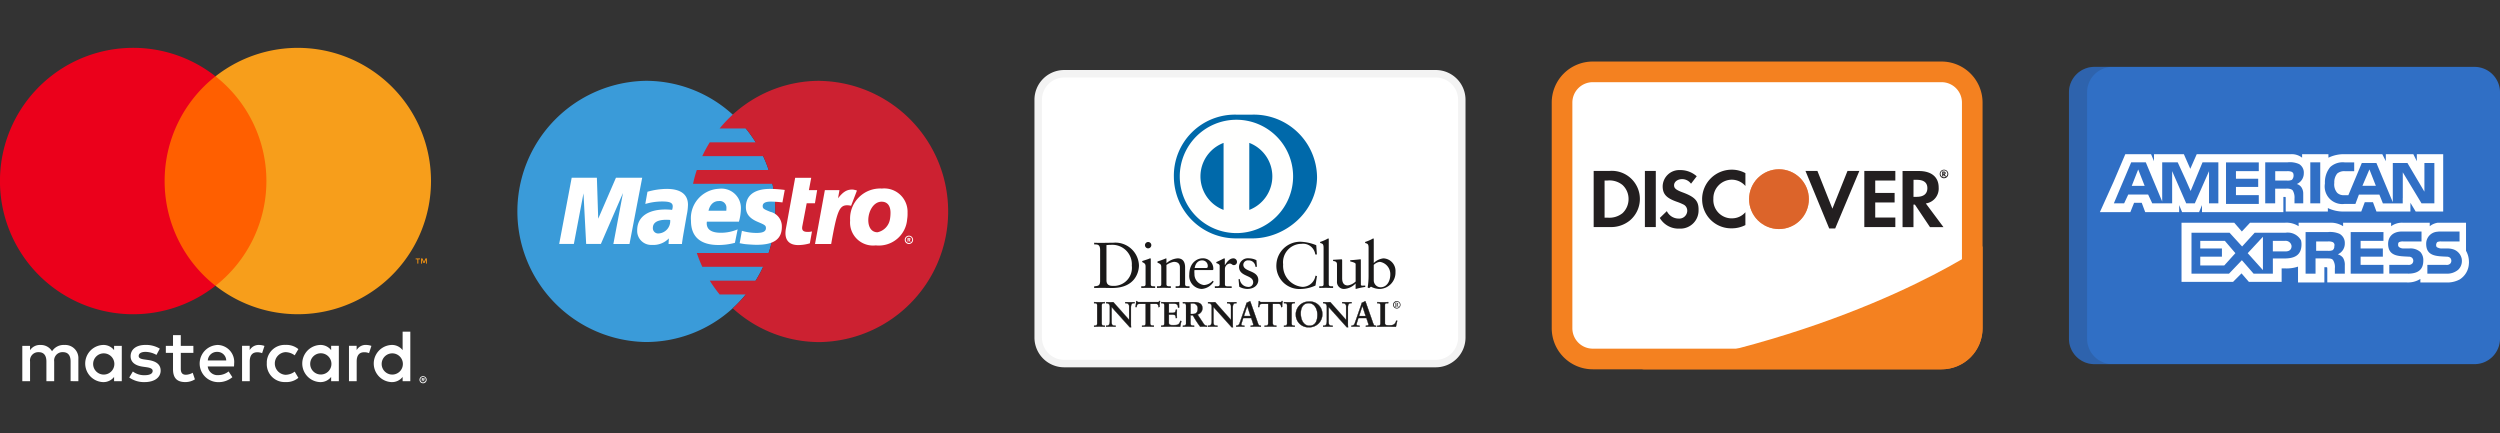 <svg xmlns="http://www.w3.org/2000/svg" xmlns:xlink="http://www.w3.org/1999/xlink" width="300" height="52" viewBox="0 0 300 52">
  <rect x="0" y="0" width="300" height="52" fill="#333333" stroke="none"/>
  <defs>
    <clipPath id="clip-path">
      <rect id="Rectangle_5307" data-name="Rectangle 5307" width="52" height="52" fill="#fff" stroke="#707070" stroke-width="1"/>
    </clipPath>
    <clipPath id="clip-path-2">
      <rect id="Rectangle_5309" data-name="Rectangle 5309" width="51.724" height="40.244" fill="none"/>
    </clipPath>
    <clipPath id="clip-path-3">
      <rect id="Rectangle_5310" data-name="Rectangle 5310" width="52" height="52" transform="translate(-0.069)" fill="#fff" stroke="#707070" stroke-width="1"/>
    </clipPath>
    <clipPath id="clip-path-4">
      <rect id="Rectangle_5311" data-name="Rectangle 5311" width="51.724" height="31.353" fill="none"/>
    </clipPath>
    <clipPath id="clip-path-5">
      <rect id="Rectangle_5312" data-name="Rectangle 5312" width="52" height="52" transform="translate(-0.138)" fill="#fff" stroke="#707070" stroke-width="1"/>
    </clipPath>
    <clipPath id="clip-path-6">
      <rect id="Rectangle_5314" data-name="Rectangle 5314" width="51.724" height="35.672" fill="none"/>
    </clipPath>
    <clipPath id="clip-path-7">
      <rect id="Rectangle_5315" data-name="Rectangle 5315" width="52" height="52" transform="translate(-0.207)" fill="#fff" stroke="#707070" stroke-width="1"/>
    </clipPath>
    <clipPath id="clip-path-8">
      <rect id="Rectangle_5321" data-name="Rectangle 5321" width="51.724" height="36.955" fill="none"/>
    </clipPath>
    <clipPath id="clip-path-10">
      <path id="Path_158665" data-name="Path 158665" d="M19.121,14.025a3.588,3.588,0,1,0,3.588-3.588,3.588,3.588,0,0,0-3.588,3.588" transform="translate(-19.121 -10.437)" fill="none"/>
    </clipPath>
    <linearGradient id="linear-gradient" x1="-2.252" y1="2.563" x2="-2.127" y2="2.563" gradientUnits="objectBoundingBox">
      <stop offset="0" stop-color="#f89f20"/>
      <stop offset="0.25" stop-color="#f79a20"/>
      <stop offset="0.533" stop-color="#f68d20"/>
      <stop offset="0.62" stop-color="#f58720"/>
      <stop offset="0.723" stop-color="#f48120"/>
      <stop offset="1" stop-color="#f37521"/>
    </linearGradient>
    <clipPath id="clip-path-12">
      <rect id="Rectangle_5319" data-name="Rectangle 5319" width="7.176" height="7.176" fill="none"/>
    </clipPath>
    <clipPath id="clip-path-13">
      <path id="Path_158667" data-name="Path 158667" d="M22.709,10.437a3.588,3.588,0,1,1-3.588,3.588,3.588,3.588,0,0,1,3.588-3.588" transform="translate(-19.121 -10.437)" fill="none"/>
    </clipPath>
    <linearGradient id="linear-gradient-2" x1="-2.324" y1="2.617" x2="-2.196" y2="2.617" gradientUnits="objectBoundingBox">
      <stop offset="0" stop-color="#f58720"/>
      <stop offset="0.359" stop-color="#e16f27"/>
      <stop offset="0.703" stop-color="#d4602c"/>
      <stop offset="0.982" stop-color="#d05b2e"/>
      <stop offset="1" stop-color="#d05b2e"/>
    </linearGradient>
    <clipPath id="clip-path-14">
      <path id="Path_158669" data-name="Path 158669" d="M4.924,0A4.925,4.925,0,0,0,0,4.924V32.007a4.924,4.924,0,0,0,4.924,4.924H46.78A4.924,4.924,0,0,0,51.7,32.007l.006-27.083A4.925,4.925,0,0,0,46.786,0Z" fill="none"/>
    </clipPath>
    <clipPath id="clip-path-15">
      <rect id="Rectangle_5322" data-name="Rectangle 5322" width="52" height="52" transform="translate(-0.276)" fill="#fff" stroke="#707070" stroke-width="1"/>
    </clipPath>
    <clipPath id="clip-path-16">
      <rect id="Rectangle_5325" data-name="Rectangle 5325" width="51.724" height="35.671" fill="none"/>
    </clipPath>
    <clipPath id="clip-path-18">
      <rect id="Rectangle_5323" data-name="Rectangle 5323" width="5.232" height="35.671" fill="none"/>
    </clipPath>
  </defs>
  <g id="Group_17021" data-name="Group 17021" transform="translate(-1155 -8688)">
    <g id="Mask_Group_781" data-name="Mask Group 781" transform="translate(1155 8688)" clip-path="url(#clip-path)">
      <g id="Group_10352" data-name="Group 10352" transform="translate(0 5.74)">
        <g id="Group_10351" data-name="Group 10351" transform="translate(0 0)" clip-path="url(#clip-path-2)">
          <path id="Path_158616" data-name="Path 158616" d="M49.962,30.313v.1h.1a.09.09,0,0,0,.052-.012.044.044,0,0,0,.019-.04.043.043,0,0,0-.019-.039.1.1,0,0,0-.052-.014h-.1Zm.1-.073a.182.182,0,0,1,.116.035.112.112,0,0,1,.04.091.1.1,0,0,1-.033.08.146.146,0,0,1-.092.039l.13.148h-.1L50,30.485h-.039v.146h-.083v-.391h.179Zm-.026.527a.287.287,0,0,0,.127-.026.328.328,0,0,0,.1-.07.313.313,0,0,0,.07-.1.33.33,0,0,0-.07-.359.353.353,0,0,0-.1-.07.363.363,0,0,0-.127-.023.323.323,0,0,0-.235.094.332.332,0,0,0,0,.465.339.339,0,0,0,.236.1m0-.749a.439.439,0,0,1,.3.124.416.416,0,0,1,.091.461.422.422,0,0,1-.091.138.461.461,0,0,1-.138.091.384.384,0,0,1-.167.033.4.4,0,0,1-.17-.033.426.426,0,0,1-.228-.556.412.412,0,0,1,.229-.229.448.448,0,0,1,.17-.033M10.441,28.509a1.273,1.273,0,1,1,0,.1c0-.033,0-.068,0-.1m3.436,0V26.387h-.923V26.9a1.607,1.607,0,0,0-1.34-.622,2.231,2.231,0,0,0,0,4.457,1.607,1.607,0,0,0,1.34-.622v.515h.922V28.508Zm31.187,0a1.273,1.273,0,1,1,0,.1c0-.033,0-.068,0-.1m3.437,0V24.681h-.923V26.9a1.607,1.607,0,0,0-1.34-.622,2.231,2.231,0,0,0,0,4.457,1.607,1.607,0,0,0,1.34-.622v.515H48.5Zm-23.165-1.4a1.055,1.055,0,0,1,1.074,1.029H24.2a1.094,1.094,0,0,1,1.129-1.029m.018-.828a2.231,2.231,0,0,0,.062,4.459,2.578,2.578,0,0,0,1.74-.595l-.453-.69a2.021,2.021,0,0,1-1.235.444,1.178,1.178,0,0,1-1.27-1.039h3.152c.01-.115.018-.23.018-.355a2.035,2.035,0,0,0-1.833-2.219c-.061-.006-.123-.01-.184-.01M36.488,28.5a1.274,1.274,0,1,1,0,.1c0-.033,0-.068,0-.1m3.436,0V26.381H39V26.9a1.607,1.607,0,0,0-1.34-.622,2.231,2.231,0,0,0,0,4.457A1.607,1.607,0,0,0,39,30.11v.515h.923V28.5Zm-8.647,0a2.144,2.144,0,0,0,2.055,2.23c.07,0,.139,0,.21,0a2.216,2.216,0,0,0,1.526-.506l-.443-.747a1.866,1.866,0,0,1-1.112.382,1.362,1.362,0,0,1,0-2.718,1.866,1.866,0,0,1,1.112.382l.443-.745a2.222,2.222,0,0,0-1.526-.506,2.145,2.145,0,0,0-2.263,2.016c0,.07,0,.142,0,.213m11.9-2.229a1.255,1.255,0,0,0-1.119.622V26.38H41.14v4.243h.925V28.244c0-.7.3-1.092.905-1.092a1.5,1.5,0,0,1,.577.108l.284-.869a1.979,1.979,0,0,0-.658-.116m-24.737.444a3.178,3.178,0,0,0-1.73-.444c-1.075,0-1.768.516-1.768,1.359,0,.69.515,1.119,1.464,1.252l.436.062c.506.072.745.2.745.444,0,.328-.337.516-.966.516a2.258,2.258,0,0,1-1.412-.444l-.433.719a3.059,3.059,0,0,0,1.838.552c1.225,0,1.932-.578,1.932-1.38,0-.747-.559-1.136-1.482-1.27l-.435-.063c-.4-.052-.719-.138-.719-.414,0-.31.3-.5.809-.5a2.735,2.735,0,0,1,1.323.364l.4-.747Zm11.907-.443a1.252,1.252,0,0,0-1.118.622v-.516h-.915v4.243h.923V28.247c0-.7.3-1.092.905-1.092a1.5,1.5,0,0,1,.577.108L31,26.394a1.979,1.979,0,0,0-.658-.116m-7.875.108h-1.51V25.1h-.933v1.287h-.861v.843h.861V29.16c0,.985.382,1.572,1.474,1.572a2.163,2.163,0,0,0,1.155-.328l-.266-.791a1.709,1.709,0,0,1-.817.24c-.461,0-.611-.284-.611-.711V27.226h1.51Zm-13.8,4.243V27.965A1.578,1.578,0,0,0,7.2,26.28a1.422,1.422,0,0,0-.2,0,1.641,1.641,0,0,0-1.492.755,1.557,1.557,0,0,0-1.4-.755,1.4,1.4,0,0,0-1.242.631v-.524H1.939v4.243H2.87v-2.36a.993.993,0,0,1,.849-1.119,1.1,1.1,0,0,1,.19-.008c.613,0,.923.4.923,1.119v2.361h.933V28.269a1,1,0,0,1,.867-1.121,1.031,1.031,0,0,1,.172-.007c.631,0,.931.4.931,1.119v2.361Z" transform="translate(0.737 9.377)" fill="#fff"/>
          <path id="Path_158617" data-name="Path 158617" d="M37.491,18.932v-.621h-.161l-.188.426-.185-.426H36.8v.621h.115v-.468l.174.4h.12l.175-.4v.469Zm-1.025,0v-.511h.207v-.1h-.529v.1h.207v.515h.113Z" transform="translate(13.732 6.957)" fill="#f79410"/>
          <rect id="Rectangle_5308" data-name="Rectangle 5308" width="13.986" height="25.134" transform="translate(18.87 3.417)" fill="#ff5f00"/>
          <path id="Path_158618" data-name="Path 158618" d="M19.756,15.985a15.957,15.957,0,0,1,6.1-12.567,15.984,15.984,0,1,0,0,25.134,15.957,15.957,0,0,1-6.1-12.567" transform="translate(0 0)" fill="#eb001b"/>
          <path id="Path_158619" data-name="Path 158619" d="M44.6,15.985A15.984,15.984,0,0,1,18.742,28.552a15.987,15.987,0,0,0,0-25.134A15.984,15.984,0,0,1,44.6,15.985" transform="translate(7.121 0)" fill="#f79e1b"/>
        </g>
      </g>
    </g>
    <g id="Mask_Group_782" data-name="Mask Group 782" transform="translate(1217.069 8688)" clip-path="url(#clip-path-3)">
      <g id="Group_10354" data-name="Group 10354" transform="translate(0 9.698)">
        <g id="Group_10353" data-name="Group 10353" transform="translate(0 0)" clip-path="url(#clip-path-4)">
          <path id="Path_158620" data-name="Path 158620" d="M25.86,27.292a15.752,15.752,0,0,0,.98-22.255q-.469-.511-.98-.98A15.44,15.44,0,0,0,15.412,0a15.675,15.675,0,0,0,0,31.345A15.438,15.438,0,0,0,25.86,27.292" transform="translate(0 0)" fill="#3a9bd9" fill-rule="evenodd"/>
          <path id="Path_158621" data-name="Path 158621" d="M34.39,0A15.44,15.44,0,0,0,23.941,4.058a15.774,15.774,0,0,0-1.571,1.66h3.148A15.845,15.845,0,0,1,26.7,7.379H21.188a15.77,15.77,0,0,0-.9,1.66H27.6a15.508,15.508,0,0,1,.66,1.66H19.633a15.481,15.481,0,0,0-.452,1.66h9.527a15.875,15.875,0,0,1-.452,8.3H19.633a15.508,15.508,0,0,0,.66,1.66H27.6a15.562,15.562,0,0,1-.9,1.66H21.188a15.76,15.76,0,0,0,1.187,1.661h3.143a15.651,15.651,0,0,1-1.569,1.66A15.44,15.44,0,0,0,34.4,31.353,15.675,15.675,0,0,0,34.4.008Z" transform="translate(1.915 0)" fill="#cc2131" fill-rule="evenodd"/>
          <path id="Path_158622" data-name="Path 158622" d="M46.044,18.02a.5.5,0,1,1,.5.506.5.5,0,0,1-.5-.506m.5.384a.385.385,0,1,0-.382-.388v0a.383.383,0,0,0,.382.383Zm-.068-.163h-.1V17.8h.187a.192.192,0,0,1,.11.023.132.132,0,0,1,.056.11.121.121,0,0,1-.076.11l.081.2h-.11l-.068-.176H46.48v-.077h.057a.136.136,0,0,0,.063-.009.064.064,0,0,0,.026-.052.056.056,0,0,0-.025-.045.15.15,0,0,0-.066-.008H46.48v.366Zm-33.464.284H11.078l1.152-6.114L9.58,18.519H7.814l-.322-6.073L6.337,18.519H4.577l1.5-7.946H9.1l.159,4.92,2.13-4.92h3.149Zm21.64-.079a5.011,5.011,0,0,1-1.391.21c-.99,0-1.532-.5-1.532-1.419a3.307,3.307,0,0,1,.057-.58l.118-.631.09-.511.9-4.935h1.926l-.279,1.484h.99l-.265,1.572h-.99l-.513,2.693a1.557,1.557,0,0,0-.033.267c0,.33.2.478.66.478a1.821,1.821,0,0,0,.522-.06l-.256,1.43Zm5.655-6.331a1.023,1.023,0,0,0-.22-.069l-.167-.037a1.153,1.153,0,0,0-.195-.016c-.636,0-1.094.285-1.687,1.049l.17-.979h-1.75l-1.181,6.46h1.938c.693-3.953.99-4.645,1.919-4.645a2.276,2.276,0,0,1,.245.016l.227.046ZM26.98,14.1c0,.816.456,1.379,1.491,1.8.793.33.916.42.916.714,0,.4-.35.584-1.124.584a6.226,6.226,0,0,1-1.76-.256l-.268,1.49.087.014.359.066c.115.02.286.04.513.056q.7.054,1.08.054c2.067,0,3.022-.682,3.022-2.157a1.784,1.784,0,0,0-1.382-1.8c-.822-.33-.916-.4-.916-.7,0-.349.33-.527.959-.527a12.558,12.558,0,0,1,1.408.1l.279-1.5a15.317,15.317,0,0,0-1.723-.126c-2.189,0-2.946.993-2.94,2.185M19.31,18.524H17.7l.037-.67a2.588,2.588,0,0,1-2.031.782,1.685,1.685,0,0,1-1.77-1.594c0-.055,0-.111,0-.166,0-1.575,1.252-2.492,3.4-2.492a7.262,7.262,0,0,1,.789.049,1.4,1.4,0,0,0,.077-.42c0-.428-.338-.588-1.242-.588a7.14,7.14,0,0,0-1.609.18l-.268.068-.174.042.26-1.458a8.657,8.657,0,0,1,2.318-.343c1.664,0,2.544.66,2.544,1.9a6.68,6.68,0,0,1-.157,1.28l-.4,2.293-.068.411-.049.33-.033.22ZM17.9,15.644a3.567,3.567,0,0,0-.433-.026c-1.1,0-1.65.33-1.65.983a.635.635,0,0,0,.7.66A1.485,1.485,0,0,0,17.9,15.688l0-.044m7.765,2.74a7.522,7.522,0,0,1-1.98.262c-2.164,0-3.293-.99-3.293-2.9a3.535,3.535,0,0,1,3.2-3.837c.059-.005.12-.01.18-.012a2.328,2.328,0,0,1,2.612,2.349,6.17,6.17,0,0,1-.238,1.6H22.3a1.248,1.248,0,0,0-.019.2c0,.749.574,1.132,1.7,1.132a5.134,5.134,0,0,0,2.01-.409ZM24.63,14.535q.016-.2.016-.33a.8.8,0,0,0-.764-.84.781.781,0,0,0-.152.008c-.616,0-1.057.414-1.235,1.158Zm21.7,1.055A3.409,3.409,0,0,1,42.647,18.7l-.078-.008a2.761,2.761,0,0,1-3.08-2.979A3.614,3.614,0,0,1,43.3,11.871a2.8,2.8,0,0,1,3.069,2.513,2.751,2.751,0,0,1,.011.4,4.111,4.111,0,0,1-.052.805Zm-1.994-.827c0-.676-.273-1.314-1.067-1.314-.99,0-1.6,1.177-1.6,2.215,0,.88.42,1.465,1.112,1.453a1.925,1.925,0,0,0,1.491-1.582,4.4,4.4,0,0,0,.064-.769Z" transform="translate(0.457 1.056)" fill="#fff" fill-rule="evenodd"/>
        </g>
      </g>
    </g>
    <g id="Mask_Group_783" data-name="Mask Group 783" transform="translate(1279.138 8688)" clip-path="url(#clip-path-5)">
      <g id="Group_10356" data-name="Group 10356" transform="translate(0 8.405)">
        <g id="Group_10355" data-name="Group 10355" clip-path="url(#clip-path-6)">
          <path id="Path_158623" data-name="Path 158623" d="M10.017,6.9h44.59a3.121,3.121,0,0,1,3.121,3.121V38.555a3.121,3.121,0,0,1-3.121,3.121H10.017A3.121,3.121,0,0,1,6.9,38.555V10.017A3.121,3.121,0,0,1,10.017,6.9" transform="translate(-6.45 -6.45)" fill="#fff"/>
          <path id="矩形_5313" data-name="矩形 5313" d="M-3.329-6.9H41.26a3.571,3.571,0,0,1,3.567,3.567V25.208a3.571,3.571,0,0,1-3.567,3.567H-3.329A3.571,3.571,0,0,1-6.9,25.208V-3.329A3.571,3.571,0,0,1-3.329-6.9Zm44.59,34.78a2.678,2.678,0,0,0,2.675-2.675V-3.329A2.678,2.678,0,0,0,41.26-6H-3.329A2.678,2.678,0,0,0-6-3.329V25.208a2.678,2.678,0,0,0,2.675,2.675Z" transform="translate(6.897 6.897)" fill="#f3f3f3"/>
          <path id="Path_158624" data-name="Path 158624" d="M111.478,321.37c0-.7-.365-.654-.715-.661v-.2c.3.015.614.015.918.015.327,0,.77-.015,1.346-.015a2.834,2.834,0,0,1,3.112,2.723c0,.771-.451,2.707-3.205,2.707-.4,0-.762-.015-1.128-.015-.35,0-.693.007-1.042.015v-.2c.466-.047.692-.062.715-.591Zm.762,3.648c0,.6.428.669.809.669a2.167,2.167,0,0,0,2.232-2.427,2.337,2.337,0,0,0-2.435-2.5c-.32,0-.467.023-.607.031Z" transform="translate(-103.602 -299.785)" fill="#1a1919" fill-rule="evenodd"/>
          <path id="Path_158625" data-name="Path 158625" d="M198.118,324.49h.147c.218,0,.374,0,.374-.257v-2.108c0-.342-.117-.389-.4-.544v-.124c.366-.11.8-.257.832-.28a.275.275,0,0,1,.14-.039c.038,0,.054.047.054.11v2.986c0,.257.171.257.39.257h.132v.2c-.264,0-.537-.015-.816-.015s-.56.007-.848.015Zm.832-4.551a.381.381,0,0,1,0-.763.381.381,0,0,1,.381.374.389.389,0,0,1-.381.389" transform="translate(-185.309 -298.54)" fill="#1a1919" fill-rule="evenodd"/>
          <path id="Path_158626" data-name="Path 158626" d="M227.868,350.533c0-.287-.086-.365-.451-.513v-.148a10.508,10.508,0,0,0,1.026-.374c.024,0,.046.016.046.078v.506a2.283,2.283,0,0,1,1.347-.584c.66,0,.894.482.894,1.089v2.007c0,.257.172.257.389.257h.14v.2c-.273,0-.545-.015-.825-.015s-.56.007-.841.015v-.2h.14c.218,0,.373,0,.373-.257V350.58c0-.444-.271-.662-.715-.662a2.069,2.069,0,0,0-.9.374v2.3c0,.257.172.257.39.257h.14v.2c-.272,0-.544-.015-.825-.015s-.56.007-.84.015v-.2h.14c.218,0,.373,0,.373-.257Z" transform="translate(-212.655 -326.901)" fill="#1a1919" fill-rule="evenodd"/>
          <path id="Path_158627" data-name="Path 158627" d="M287.9,350.907a1.921,1.921,0,0,0,0,.451,1.3,1.3,0,0,0,1.143,1.345,1.492,1.492,0,0,0,1.05-.521l.109.109a1.824,1.824,0,0,1-1.439.879,1.563,1.563,0,0,1-1.486-1.7c0-1.525,1.027-1.976,1.571-1.976a1.236,1.236,0,0,1,1.315,1.222.912.912,0,0,1-.007.14l-.07.047Zm1.378-.249c.194,0,.217-.1.217-.2a.659.659,0,0,0-.677-.715c-.474,0-.8.349-.894.91Z" transform="translate(-268.702 -326.901)" fill="#1a1919" fill-rule="evenodd"/>
          <path id="Path_158628" data-name="Path 158628" d="M334.683,352.851h.21c.217,0,.373,0,.373-.257v-2.185c0-.241-.288-.288-.4-.35v-.116c.568-.241.879-.444.95-.444.046,0,.069.023.069.1v.7h.016c.194-.3.521-.8,1-.8a.424.424,0,0,1,.443.412.378.378,0,0,1-.365.4c-.242,0-.242-.188-.514-.188a.658.658,0,0,0-.568.647v1.827c0,.257.155.257.373.257h.435v.2c-.428-.008-.753-.015-1.088-.015-.319,0-.646.007-.926.015Z" transform="translate(-313.044 -326.901)" fill="#1a1919" fill-rule="evenodd"/>
          <path id="Path_158629" data-name="Path 158629" d="M378.974,351.973a1.025,1.025,0,0,0,.981.95.55.55,0,0,0,.629-.552c0-.918-1.7-.622-1.7-1.875a1.069,1.069,0,0,1,1.206-1,2.044,2.044,0,0,1,.886.226l.055.793h-.179a.8.8,0,0,0-.848-.77.546.546,0,0,0-.606.513c0,.911,1.8.63,1.8,1.852,0,.513-.412,1.058-1.338,1.058a2.046,2.046,0,0,1-.949-.265l-.086-.895Z" transform="translate(-354.34 -326.902)" fill="#1a1919" fill-rule="evenodd"/>
          <path id="Path_158630" data-name="Path 158630" d="M453.847,320.219h-.194a1.48,1.48,0,0,0-1.664-1.275,2.217,2.217,0,0,0-2.194,2.466,2.535,2.535,0,0,0,2.318,2.7,1.582,1.582,0,0,0,1.564-1.347l.179.047-.179,1.136a4.364,4.364,0,0,1-1.72.413,2.769,2.769,0,0,1-2.971-2.925,2.86,2.86,0,0,1,2.948-2.739,5.611,5.611,0,0,1,1.836.413Z" transform="translate(-419.957 -298.089)" fill="#1a1919" fill-rule="evenodd"/>
          <path id="Path_158631" data-name="Path 158631" d="M528.517,318.3h.147c.219,0,.374,0,.374-.257V313.71c0-.506-.116-.522-.412-.607v-.125a4.928,4.928,0,0,0,.8-.335.831.831,0,0,1,.17-.086c.048,0,.063.047.063.11v5.375c0,.257.171.257.389.257h.132v.2c-.264,0-.536-.015-.816-.015s-.56.007-.848.015Z" transform="translate(-494.346 -292.35)" fill="#1a1919" fill-rule="evenodd"/>
          <path id="Path_158632" data-name="Path 158632" d="M557.6,354.322c0,.141.085.148.217.148.094,0,.21-.007.312-.007v.164a7.9,7.9,0,0,0-1.121.241l-.039-.024v-.63a2.1,2.1,0,0,1-1.378.654.839.839,0,0,1-.855-.925V351.95c0-.2-.031-.4-.466-.435v-.148c.28-.008.9-.054,1-.054.086,0,.086.054.086.226v2.007c0,.234,0,.9.677.9a1.736,1.736,0,0,0,.941-.474v-2.093c0-.155-.373-.241-.653-.318v-.14c.7-.047,1.136-.109,1.213-.109s.063.054.063.14Z" transform="translate(-518.435 -328.598)" fill="#1a1919" fill-rule="evenodd"/>
          <path id="Path_158633" data-name="Path 158633" d="M614.736,315.508a1.969,1.969,0,0,1,1.159-.56,1.515,1.515,0,0,1,1.447,1.634,1.965,1.965,0,0,1-1.86,2.038,2.292,2.292,0,0,1-1.081-.273l-.233.179-.163-.085a9.132,9.132,0,0,0,.109-1.385v-3.344c0-.506-.117-.521-.413-.607v-.125a4.882,4.882,0,0,0,.8-.335.839.839,0,0,1,.172-.086c.046,0,.062.047.062.11Zm0,2.116a.837.837,0,0,0,.8.794c.832,0,1.182-.817,1.182-1.51a1.484,1.484,0,0,0-1.244-1.54,1.2,1.2,0,0,0-.74.366Z" transform="translate(-574.022 -292.35)" fill="#1a1919" fill-rule="evenodd"/>
          <path id="Path_158634" data-name="Path 158634" d="M135.827,432.838l.008-.008v-1.587a.349.349,0,0,0-.368-.4h-.093v-.127c.2,0,.394.017.593.017.174,0,.348-.017.521-.017v.127h-.063c-.178,0-.377.034-.377.538v1.926a2.818,2.818,0,0,0,.025.428h-.161l-2.18-2.43v1.744c0,.369.072.495.4.495h.072v.127c-.182,0-.364-.016-.546-.016s-.385.016-.576.016v-.127h.059c.292,0,.381-.2.381-.537v-1.783a.38.38,0,0,0-.385-.38h-.055v-.127c.161,0,.326.017.486.017.127,0,.25-.017.377-.017Z" transform="translate(-124.475 -402.87)" fill="#1a1919" fill-rule="evenodd"/>
          <path id="Path_158635" data-name="Path 158635" d="M135.8,433.486l-.174-.006-2.148-2.394v1.7c.005.368.061.473.38.477h.091v.164h-.019c-.183,0-.365-.017-.546-.017s-.384.017-.576.017h-.019v-.164h.078c.28,0,.36-.181.363-.518v-1.783a.362.362,0,0,0-.367-.363h-.074v-.164h.019c.162,0,.327.017.486.017.126,0,.249-.017.391-.01l1.86,2.094v-1.557c0-.336-.227-.377-.35-.38h-.112v-.164h.019c.2,0,.395.017.592.017.172,0,.346-.017.521-.017h.019v.164h-.082c-.175,0-.354.02-.359.519v1.926a2.811,2.811,0,0,0,.025.424l0,.021Zm-.161-.037h.14a2.841,2.841,0,0,1-.022-.409v-1.926c0-.508.213-.556.4-.556h.045v-.09c-.167,0-.334.017-.5.017-.194,0-.382-.015-.574-.017v.09h.075a.37.37,0,0,1,.387.417l-.006,1.6-.008.008-.014.014-1.882-2.129c-.126,0-.248.017-.377.017-.155,0-.314-.015-.468-.017v.09h.038a.4.4,0,0,1,.4.4v1.783c0,.339-.094.555-.4.556h-.041v.091c.183,0,.372-.017.557-.017s.353.016.528.017v-.09h-.054c-.333,0-.416-.146-.416-.514V430.99Zm-.084-.879.013-.012Zm-.01-.008v0l0,0Z" transform="translate(-124.204 -402.601)" fill="#1a1919" fill-rule="evenodd"/>
          <path id="Path_158636" data-name="Path 158636" d="M188.063,429.03c-.318,0-.33.077-.394.385h-.127c.017-.118.038-.237.051-.36a2.529,2.529,0,0,0,.025-.36h.1c.034.127.14.122.255.122h2.183c.115,0,.22,0,.229-.131l.1.017c-.016.114-.034.228-.046.343s-.008.228-.008.342l-.127.047c-.009-.156-.03-.407-.313-.407H189.3v2.252c0,.327.148.364.351.364h.081v.127c-.165,0-.462-.016-.69-.016-.254,0-.551.016-.716.016v-.127h.081c.233,0,.351-.021.351-.355V429.03Z" transform="translate(-175.416 -400.97)" fill="#1a1919" fill-rule="evenodd"/>
          <path id="Path_158637" data-name="Path 158637" d="M189.425,431.48c-.167,0-.463-.017-.69-.017-.254,0-.55.017-.716.017H188v-.164h.1c.233-.005.327-.008.332-.337v-2.243h-.675V428.7h.712v2.28c0,.34-.137.374-.369.374h-.063v.09c.167,0,.452-.017.7-.017.22,0,.5.016.671.017v-.09h-.062c-.2,0-.37-.051-.37-.383V428.7h.713c.284,0,.322.242.33.4l.092-.034c0-.111,0-.221.008-.333s.028-.217.044-.325l-.064-.011c-.02.123-.139.13-.245.128h-2.205c-.1,0-.208,0-.246-.123h-.07a2.54,2.54,0,0,1-.025.344c-.013.116-.032.228-.047.34h.09c.056-.3.092-.391.408-.387v.037c-.314.006-.307.059-.376.371l0,.014h-.163l0-.022c.017-.118.039-.237.051-.36a2.382,2.382,0,0,0,.026-.356v-.019h.134l0,.013c.028.107.107.107.215.109h2.205c.118,0,.2,0,.211-.114v-.02l.019,0,.12.019,0,.019c-.017.114-.033.227-.046.341s-.008.227-.008.342v.013l-.012,0-.15.055v-.025c-.012-.159-.028-.39-.3-.39h-.676v2.234c0,.319.131.341.333.346h.1v.164Z" transform="translate(-175.111 -400.66)" fill="#1a1919" fill-rule="evenodd"/>
          <path id="Path_158638" data-name="Path 158638" d="M235.2,433.546h.06c.152,0,.313-.021.313-.241v-2.218c0-.221-.161-.242-.313-.242h-.06v-.127c.257,0,.7.017,1.053.017s.8-.017,1.084-.017c-.007.182,0,.462.009.648l-.128.034c-.02-.275-.071-.495-.516-.495h-.588v1.108h.5c.254,0,.309-.143.334-.372h.127q-.013.248-.013.5t.013.482l-.127.025c-.025-.254-.038-.419-.33-.419h-.507v.986c0,.276.244.276.516.276.508,0,.732-.034.859-.516l.118.029c-.055.225-.105.448-.143.673-.271,0-.758-.016-1.138-.016s-.885.016-1.127.016Z" transform="translate(-219.99 -402.871)" fill="#1a1919" fill-rule="evenodd"/>
          <path id="Path_158639" data-name="Path 158639" d="M237.2,433.423c-.272,0-.759-.018-1.138-.018s-.884.018-1.126.018h-.018v-.164H235c.153,0,.293-.016.295-.223v-2.217c0-.207-.141-.221-.295-.223h-.077v-.164h.018c.259,0,.7.016,1.054.016s.8-.016,1.084-.016h.019v.02c0,.063,0,.139,0,.218,0,.146,0,.307.013.427v.015l-.014,0-.149.039v-.022c-.025-.275-.062-.474-.5-.479h-.571v1.072h.486c.244,0,.288-.127.316-.356v-.017h.163v.019c-.008.165-.013.33-.013.495s0,.321.013.482v.015l-.015,0-.147.029v-.02c-.029-.258-.031-.4-.312-.4h-.49v.968c0,.257.222.256.5.257.51,0,.714-.028.841-.5l0-.017.018,0,.136.035,0,.017c-.055.224-.105.448-.144.672l0,.015Zm-.016-.037c.037-.214.085-.428.137-.641l-.083-.021c-.127.473-.372.516-.872.513-.267,0-.533,0-.535-.294v-1h.526c.3,0,.325.175.347.416l.091-.019c-.008-.156-.012-.313-.012-.468s0-.318.012-.477h-.091c-.024.221-.093.375-.351.373h-.522v-1.146h.607c.44,0,.513.224.532.491l.091-.025c-.007-.119-.012-.273-.012-.414,0-.072,0-.141,0-.2-.288,0-.717.017-1.065.017s-.776-.015-1.035-.017v.09H235c.151,0,.331.026.332.261v2.217c0,.234-.181.259-.332.261h-.041v.089c.246,0,.736-.017,1.108-.017s.85.016,1.123.017" transform="translate(-219.731 -402.602)" fill="#1a1919" fill-rule="evenodd"/>
          <path id="Path_158640" data-name="Path 158640" d="M275.827,431.167c0-.309-.17-.321-.3-.321h-.076v-.127c.135,0,.4.017.656.017s.457-.017.681-.017c.533,0,1.008.144,1.008.745a.8.8,0,0,1-.588.745l.723,1.083a.47.47,0,0,0,.411.254v.127c-.14,0-.275-.016-.415-.016s-.267.016-.4.016a11.717,11.717,0,0,1-.881-1.372h-.279v.906c0,.326.152.338.346.338h.077v.127c-.242,0-.486-.016-.728-.016-.2,0-.4.016-.614.016v-.127h.076c.157,0,.3-.072.3-.228Zm.542.982h.207c.424,0,.652-.16.652-.66a.578.578,0,0,0-.618-.618,2.063,2.063,0,0,0-.24.017Z" transform="translate(-257.641 -402.871)" fill="#1a1919" fill-rule="evenodd"/>
          <path id="Path_158641" data-name="Path 158641" d="M278.075,433.422c-.142,0-.277-.017-.416-.017s-.264.017-.412.01a11.826,11.826,0,0,1-.876-1.364h-.25v.887c0,.319.132.316.328.321h.1v.164h-.019c-.242,0-.488-.017-.728-.017-.2,0-.4.017-.614.017h-.018v-.164h.095c.152,0,.281-.068.282-.21V430.9c0-.3-.15-.3-.282-.3h-.095v-.164h.018c.137,0,.4.017.656.017s.456-.017.681-.017c.534,0,1.025.148,1.026.763a.811.811,0,0,1-.579.754l.711,1.065a.455.455,0,0,0,.4.246l.015,0v.161Zm-1.972-1.408h.289l.005.01a13.142,13.142,0,0,0,.865,1.362c.129,0,.265-.017.4-.017s.266.015.4.017v-.093a.484.484,0,0,1-.407-.26l-.737-1.1.021-.008a.78.78,0,0,0,.577-.729c0-.587-.457-.723-.989-.726-.223,0-.426.017-.681.017s-.5-.016-.638-.017v.09h.058c.131,0,.318.022.318.34v2.151c0,.17-.159.247-.318.247H275.2v.089c.2,0,.4-.017.6-.017.236,0,.475.016.709.017V433.3h-.058c-.193,0-.365-.024-.365-.358v-.924Zm0-.116h-.019v-1.3h.016a2.044,2.044,0,0,1,.243-.016.6.6,0,0,1,.637.636c0,.505-.243.677-.67.677Zm.207-.036c.419,0,.63-.149.634-.641a.561.561,0,0,0-.6-.6,1.673,1.673,0,0,0-.222.016v1.226Z" transform="translate(-257.374 -402.601)" fill="#1a1919" fill-rule="evenodd"/>
          <path id="Path_158642" data-name="Path 158642" d="M324.872,432.838l.007-.008v-1.587a.349.349,0,0,0-.368-.4h-.093v-.127c.2,0,.393.017.593.017.174,0,.346-.017.521-.017v.127h-.064c-.178,0-.377.034-.377.538v1.926a2.8,2.8,0,0,0,.025.428h-.16l-2.18-2.43v1.744c0,.369.072.495.4.495h.072v.127c-.182,0-.364-.016-.546-.016s-.385.016-.576.016v-.127h.059c.292,0,.382-.2.382-.537v-1.783a.38.38,0,0,0-.385-.38h-.055v-.127c.16,0,.327.017.487.017.126,0,.249-.017.376-.017Z" transform="translate(-301.298 -402.87)" fill="#1a1919" fill-rule="evenodd"/>
          <path id="Path_158643" data-name="Path 158643" d="M324.843,433.486l-.174-.006-2.148-2.394v1.7c0,.369.061.473.38.477h.09v.164h-.018c-.183,0-.365-.018-.546-.018s-.385.018-.575.018h-.019v-.164h.078c.28,0,.36-.181.362-.519v-1.782a.361.361,0,0,0-.366-.362h-.074v-.164h.019c.162,0,.327.017.487.017.124,0,.247-.017.389-.011l1.861,2.1v-1.557c0-.336-.227-.378-.35-.38h-.112v-.164h.018c.2,0,.4.017.593.017.172,0,.346-.017.52-.017h.019v.164H325.2c-.175,0-.355.02-.359.519v1.926a2.658,2.658,0,0,0,.025.425l0,.021Zm-.16-.037h.139a2.894,2.894,0,0,1-.022-.409v-1.926c0-.508.214-.555.4-.556h.044v-.09c-.167,0-.334.017-.5.017-.194,0-.383-.015-.575-.017v.09h.075a.371.371,0,0,1,.387.417l-.006,1.6-.008.008-.013.014-1.883-2.129c-.126,0-.249.017-.377.017-.157,0-.315-.015-.469-.017v.09h.037a.4.4,0,0,1,.4.4v1.782c0,.34-.1.556-.4.557h-.041v.09c.183,0,.371-.017.557-.017s.353.016.528.017V433.3H322.9c-.333,0-.416-.146-.417-.515v-1.791Zm-.085-.879.014-.012Zm-.01-.008h0l0,0Z" transform="translate(-301.024 -402.601)" fill="#1a1919" fill-rule="evenodd"/>
          <path id="Path_158644" data-name="Path 158644" d="M375.25,431.531a1.705,1.705,0,0,0-.094.33c0,.127.178.148.318.148h.047v.127c-.17-.009-.343-.016-.513-.016-.152,0-.3.007-.457.016v-.127h.026a.383.383,0,0,0,.368-.275l.677-1.942a3.562,3.562,0,0,0,.157-.526,2.151,2.151,0,0,0,.385-.182.1.1,0,0,1,.034-.009.029.029,0,0,1,.03.013c.013.034.025.072.038.105l.779,2.214c.051.148.1.3.155.432a.27.27,0,0,0,.281.169h.025v.127c-.191-.009-.382-.016-.584-.016s-.42.007-.636.016v-.127h.047c.1,0,.263-.017.263-.123a1.36,1.36,0,0,0-.086-.305l-.165-.491h-.961Zm.618-1.875h-.009l-.393,1.2h.791Z" transform="translate(-350.334 -401.333)" fill="#1a1919" fill-rule="evenodd"/>
          <path id="Path_158645" data-name="Path 158645" d="M377.241,431.891c-.19-.008-.381-.018-.583-.018s-.419.009-.635.018H376v-.165h.065c.1,0,.244-.022.244-.1a1.352,1.352,0,0,0-.084-.3l-.161-.479h-.934l-.132.428a1.754,1.754,0,0,0-.093.325c0,.1.159.129.3.129h.065v.165h-.019c-.169-.008-.342-.018-.511-.018-.151,0-.3.009-.456.018h-.02v-.165h.044a.363.363,0,0,0,.35-.262l.678-1.943a5.028,5.028,0,0,0,.168-.536,2.185,2.185,0,0,0,.384-.182.11.11,0,0,1,.041-.01.052.052,0,0,1,.047.024c.012.035.026.073.038.107l.779,2.214c.05.148.1.3.156.43a.248.248,0,0,0,.263.158h.043v.165Zm-1.2-.038c.209-.007.415-.016.617-.016s.381.008.565.016v-.089h-.006a.287.287,0,0,1-.3-.181c-.055-.128-.107-.285-.156-.433l-.779-2.214c-.013-.034-.025-.072-.036-.1,0,0,0,0-.007,0h-.008a.1.1,0,0,0-.024.005,1.566,1.566,0,0,1-.377.169,3.488,3.488,0,0,1-.157.529l-.677,1.942a.4.4,0,0,1-.385.288h-.007v.089c.145-.007.292-.016.439-.016.164,0,.331.008.493.016v-.089h-.027c-.138,0-.331-.017-.336-.167a1.681,1.681,0,0,1,.094-.335l.018.005-.018-.006.139-.452h.987l.169.5a1.288,1.288,0,0,1,.086.311c-.006.13-.184.139-.28.142h-.028Zm-.865-1.245.405-1.235h.023v.019h0v-.019h.013l.4,1.235Zm.051-.037h.741l-.368-1.134Zm.359-1.174.01,0Z" transform="translate(-350.071 -401.07)" fill="#1a1919" fill-rule="evenodd"/>
          <path id="Path_158646" data-name="Path 158646" d="M415.593,429.03c-.317,0-.33.077-.394.385h-.127c.017-.118.038-.237.051-.36a2.6,2.6,0,0,0,.025-.36h.1c.033.127.139.122.253.122h2.185c.114,0,.219,0,.228-.131l.1.017c-.016.114-.033.228-.046.343s-.009.228-.009.342l-.126.047c-.008-.156-.029-.407-.313-.407h-.694v2.252c0,.327.148.364.351.364h.081v.127c-.165,0-.461-.016-.69-.016-.253,0-.551.016-.716.016v-.127h.081c.233,0,.351-.021.351-.355V429.03Z" transform="translate(-388.235 -400.97)" fill="#1a1919" fill-rule="evenodd"/>
          <path id="Path_158647" data-name="Path 158647" d="M416.952,431.48c-.166,0-.463-.017-.691-.017-.253,0-.549.017-.715.017h-.019v-.164h.1c.233-.005.327-.008.333-.337v-2.243h-.675V428.7H416v2.28c0,.34-.137.373-.37.374h-.062v.09c.167,0,.452-.017.7-.017.221,0,.5.016.672.017v-.09h-.062c-.2,0-.369-.05-.369-.383V428.7h.712c.284,0,.321.242.33.4l.092-.034c0-.111,0-.221.009-.332s.027-.217.043-.325l-.064-.011c-.019.123-.139.13-.244.128h-2.206c-.1,0-.208,0-.246-.123h-.069a2.5,2.5,0,0,1-.026.344c-.012.117-.032.229-.048.34h.091c.056-.3.092-.391.409-.387v.037c-.314.005-.307.059-.376.371l0,.014h-.164l0-.021c.018-.119.039-.238.051-.36a2.453,2.453,0,0,0,.025-.357v-.019h.134l0,.013c.03.107.107.107.215.109h2.206c.117,0,.2,0,.21-.114v-.02l.02,0,.12.019,0,.019c-.017.114-.034.227-.046.341s-.009.227-.009.342v.013l-.012,0-.15.055v-.025c-.011-.159-.028-.39-.3-.39h-.676v2.234c0,.319.131.341.333.346h.1v.164Z" transform="translate(-387.927 -400.66)" fill="#1a1919" fill-rule="evenodd"/>
          <path id="Path_158648" data-name="Path 158648" d="M463.054,433.546h.059c.153,0,.313-.021.313-.241v-2.218c0-.221-.16-.242-.313-.242h-.059v-.127c.165,0,.419.017.626.017s.466-.017.666-.017v.127h-.059c-.153,0-.314.021-.314.242v2.218c0,.22.161.241.314.241h.059v.127c-.2,0-.458-.016-.669-.016s-.457.016-.622.016Z" transform="translate(-433.115 -402.871)" fill="#1a1919" fill-rule="evenodd"/>
          <path id="Path_158649" data-name="Path 158649" d="M464.084,433.423c-.2,0-.458-.018-.669-.018s-.457.018-.623.018h-.018v-.164h.078c.152,0,.293-.016.294-.223v-2.217c0-.207-.142-.221-.294-.223h-.078v-.164h.018c.165,0,.42.016.626.016s.465-.016.666-.016h.018v.164h-.077c-.155,0-.294.016-.3.223v2.217c0,.207.141.22.3.223h.077v.164Zm-.019-.037v-.09h-.04c-.152,0-.331-.027-.331-.26v-2.217c0-.234.18-.26.331-.261h.04v-.09c-.2,0-.44.017-.646.017s-.443-.015-.607-.017v.09h.041c.15,0,.331.026.331.261v2.217c0,.234-.181.26-.331.26h-.041v.09c.163,0,.4-.017.6-.017s.45.016.65.017" transform="translate(-432.853 -402.602)" fill="#1a1919" fill-rule="evenodd"/>
          <path id="Path_158650" data-name="Path 158650" d="M486.545,429.737a1.485,1.485,0,0,1,1.622,1.461,1.553,1.553,0,0,1-1.6,1.621,1.5,1.5,0,0,1-1.583-1.52,1.54,1.54,0,0,1,1.561-1.562m.064,2.9c.821,0,.965-.724.965-1.341s-.334-1.368-1.037-1.368c-.741,0-.961.66-.961,1.227,0,.758.347,1.482,1.033,1.482" transform="translate(-453.627 -401.952)" fill="#1a1919" fill-rule="evenodd"/>
          <path id="Path_158651" data-name="Path 158651" d="M484.691,431.032a1.561,1.561,0,0,1,1.58-1.58v.037a1.522,1.522,0,0,0-1.544,1.543,1.478,1.478,0,0,0,1.566,1.5,1.534,1.534,0,0,0,1.582-1.6,1.467,1.467,0,0,0-1.6-1.442v-.037a1.505,1.505,0,0,1,1.64,1.479,1.573,1.573,0,0,1-1.618,1.639,1.517,1.517,0,0,1-1.6-1.538m.593-.148c0-.57.224-1.246.979-1.246.719,0,1.054.764,1.055,1.386s-.147,1.359-.983,1.359v-.036c.8,0,.945-.706.946-1.323s-.33-1.348-1.018-1.349c-.726,0-.941.645-.943,1.209,0,.754.345,1.462,1.015,1.463v.036c-.7,0-1.05-.737-1.052-1.5" transform="translate(-453.353 -401.686)" fill="#1a1919" fill-rule="evenodd"/>
          <path id="Path_158652" data-name="Path 158652" d="M538.587,432.838l.009-.008v-1.587a.35.35,0,0,0-.369-.4h-.092v-.127c.2,0,.393.017.592.017.174,0,.348-.017.521-.017v.127h-.064c-.177,0-.377.034-.377.538v1.926a2.727,2.727,0,0,0,.026.428h-.161l-2.18-2.43v1.744c0,.369.072.495.4.495h.073v.127c-.182,0-.364-.016-.546-.016s-.385.016-.576.016v-.127h.06c.293,0,.381-.2.381-.537v-1.783a.379.379,0,0,0-.386-.38h-.055v-.127c.161,0,.326.017.487.017.127,0,.249-.017.376-.017Z" transform="translate(-501.195 -402.87)" fill="#1a1919" fill-rule="evenodd"/>
          <path id="Path_158653" data-name="Path 158653" d="M538.576,433.486l-.175-.006-2.148-2.394v1.7c.005.369.061.472.379.476h.091v.164H536.7c-.183,0-.365-.017-.546-.017s-.385.017-.576.017h-.017v-.164h.077c.279,0,.359-.181.363-.518v-1.783a.361.361,0,0,0-.367-.362h-.073v-.164h.017c.162,0,.327.017.487.017.126,0,.247-.017.391-.01l1.86,2.094v-1.557c0-.336-.227-.377-.35-.38h-.111v-.164h.019c.2,0,.394.017.591.017.173,0,.346-.017.522-.017h.018v.164h-.082c-.174,0-.354.021-.358.519v1.926a2.783,2.783,0,0,0,.024.425l0,.021Zm-.161-.037h.139a3,3,0,0,1-.022-.409v-1.926c0-.509.214-.555.4-.556h.046v-.09c-.168,0-.335.017-.5.017-.193,0-.382-.015-.574-.017v.09h.074a.371.371,0,0,1,.386.417l0,1.6-.008.008-.013.014-1.884-2.129c-.125,0-.249.017-.377.017-.156,0-.315-.015-.469-.017v.09h.037a.4.4,0,0,1,.4.4v1.783c0,.339-.095.555-.4.556H535.6v.09c.184,0,.372-.017.558-.017s.352.016.527.017V433.3h-.055c-.332,0-.415-.146-.415-.514V430.99Zm-.085-.879.013-.012Zm-.01-.008h0l0,0Z" transform="translate(-500.938 -402.601)" fill="#1a1919" fill-rule="evenodd"/>
          <path id="Path_158654" data-name="Path 158654" d="M588.979,431.531a1.778,1.778,0,0,0-.093.33c0,.127.178.148.317.148h.047v.127c-.17-.009-.343-.016-.513-.016-.152,0-.3.007-.456.016v-.127h.024a.382.382,0,0,0,.368-.275l.679-1.942a3.457,3.457,0,0,0,.156-.526,2.173,2.173,0,0,0,.386-.182.09.09,0,0,1,.034-.009.027.027,0,0,1,.029.013c.013.034.025.072.038.105l.779,2.214c.05.148.1.3.157.432a.268.268,0,0,0,.279.169h.026v.127c-.191-.009-.381-.016-.585-.016s-.419.007-.635.016v-.127h.047c.1,0,.263-.017.263-.123a1.355,1.355,0,0,0-.085-.305l-.165-.491h-.961Zm.619-1.875h-.008l-.395,1.2h.793Z" transform="translate(-550.246 -401.333)" fill="#1a1919" fill-rule="evenodd"/>
          <path id="Path_158655" data-name="Path 158655" d="M590.969,431.9c-.191-.008-.381-.017-.583-.017s-.419.009-.634.017h-.019v-.165h.064c.1,0,.244-.023.244-.1a1.316,1.316,0,0,0-.085-.3l-.16-.479h-.934l-.131.428a1.782,1.782,0,0,0-.092.324c0,.1.159.13.3.13H589v.165h-.019c-.169-.008-.342-.017-.511-.017-.152,0-.3.009-.456.017H588v-.165h.042a.367.367,0,0,0,.352-.263l.677-1.943a5.282,5.282,0,0,0,.168-.536,2.307,2.307,0,0,0,.385-.182.1.1,0,0,1,.04-.009.047.047,0,0,1,.046.025c.013.033.025.072.039.106l.778,2.214c.051.148.1.3.156.431a.25.25,0,0,0,.262.158h.044v.165Zm-1.2-.037c.209-.008.415-.016.617-.016s.381.008.566.016v-.089h-.007a.289.289,0,0,1-.3-.181c-.056-.128-.106-.285-.157-.433l-.779-2.214c-.012-.034-.026-.072-.036-.1,0,0,0,0-.006,0h-.008a.079.079,0,0,0-.024.006,1.625,1.625,0,0,1-.377.169,3.633,3.633,0,0,1-.158.529l-.678,1.942a.4.4,0,0,1-.386.288h-.006v.089c.146-.007.291-.016.438-.016.164,0,.331.008.494.016v-.089h-.029c-.138,0-.331-.016-.336-.167a1.766,1.766,0,0,1,.095-.335l.017.005-.017-.006.139-.452h.987l.17.5a1.324,1.324,0,0,1,.085.311c-.006.13-.184.139-.28.142h-.029Zm-.865-1.245.406-1.235h.022v.019h0v-.019h.013l.4,1.235Zm.051-.037h.741l-.368-1.134Zm.36-1.174.008,0Z" transform="translate(-549.981 -401.074)" fill="#1a1919" fill-rule="evenodd"/>
          <path id="Path_158656" data-name="Path 158656" d="M637.177,433.258c0,.17.118.22.253.238a3.075,3.075,0,0,0,.559-.009.6.6,0,0,0,.406-.229.97.97,0,0,0,.131-.3h.122c-.047.241-.106.479-.157.72-.372,0-.745-.016-1.117-.016s-.745.016-1.117.016v-.127h.059c.153,0,.318-.021.318-.283v-2.175c0-.221-.166-.242-.318-.242h-.059v-.127c.224,0,.444.017.668.017s.427-.017.644-.017v.127h-.106c-.161,0-.287,0-.287.229Z" transform="translate(-595.121 -402.87)" fill="#1a1919" fill-rule="evenodd"/>
          <path id="Path_158657" data-name="Path 158657" d="M638.222,433.423c-.373,0-.746-.017-1.117-.017s-.745.017-1.118.017h-.018v-.164h.077c.153,0,.3-.014.3-.265v-2.176c0-.206-.147-.22-.3-.223h-.077v-.164h.018c.225,0,.446.016.669.016s.426-.016.644-.016h.017v.164h-.123c-.164,0-.266,0-.27.21v2.184c0,.158.1.2.237.219.074.005.153.008.235.008a3.074,3.074,0,0,0,.32-.016.592.592,0,0,0,.394-.221.953.953,0,0,0,.128-.3l0-.014h.16l0,.022c-.048.242-.106.478-.158.719l0,.014Zm-.015-.037c.049-.23.1-.455.15-.683h-.087a.957.957,0,0,1-.13.3.629.629,0,0,1-.42.236,3.244,3.244,0,0,1-.324.017c-.082,0-.161,0-.238-.009-.138-.015-.271-.074-.271-.255v-2.184c0-.235.149-.248.307-.248h.087v-.09c-.208,0-.414.017-.625.017s-.433-.016-.65-.017v.09h.04c.151,0,.336.026.336.26v2.176c0,.274-.184.3-.336.3h-.04v.09c.366,0,.732-.017,1.1-.017s.735.016,1.1.017" transform="translate(-594.85 -402.602)" fill="#1a1919" fill-rule="evenodd"/>
          <path id="Path_158658" data-name="Path 158658" d="M263.532,95.874a7.169,7.169,0,1,1,7.169,7.169,7.169,7.169,0,0,1-7.169-7.169" transform="translate(-246.493 -82.97)" fill="#fffffe" fill-rule="evenodd"/>
          <path id="Path_158659" data-name="Path 158659" d="M270.538,90.17a4.313,4.313,0,0,0-2.767-4.022v8.043a4.313,4.313,0,0,0,2.767-4.021m-5.852,4.02V86.15a4.3,4.3,0,0,0,0,8.041m1.543-10.818a6.8,6.8,0,1,0,6.8,6.8,6.8,6.8,0,0,0-6.8-6.8m-.017,14.236a7.44,7.44,0,0,1-7.49-7.36,7.326,7.326,0,0,1,7.49-7.49h1.925a7.585,7.585,0,0,1,7.765,7.49c0,4.05-3.705,7.36-7.765,7.36Z" transform="translate(-241.995 -77.407)" fill="#0069aa" fill-rule="evenodd"/>
          <path id="Path_158660" data-name="Path 158660" d="M110.63,433.546h.059c.152,0,.313-.021.313-.241v-2.218c0-.221-.161-.242-.313-.242h-.059v-.127c.165,0,.419.017.627.017s.465-.017.664-.017v.127h-.06c-.152,0-.313.021-.313.242v2.218c0,.22.161.241.313.241h.06v.127c-.2,0-.458-.016-.668-.016s-.458.016-.623.016Z" transform="translate(-103.477 -402.871)" fill="#1a1919" fill-rule="evenodd"/>
          <path id="Path_158661" data-name="Path 158661" d="M111.655,433.422c-.2,0-.458-.017-.669-.017s-.456.017-.622.017h-.018v-.164h.078c.154,0,.293-.016.295-.223v-2.217c0-.207-.141-.221-.295-.224h-.078v-.164h.018c.166,0,.42.017.627.017s.464-.017.664-.017h.019v.164H111.6c-.154,0-.294.016-.3.224v2.217c0,.207.141.219.3.223h.078v.164Zm-.018-.036v-.09H111.6c-.151,0-.331-.027-.332-.26v-2.217c0-.234.181-.26.332-.26h.041v-.09c-.2,0-.441.017-.646.017s-.445-.016-.608-.017v.09h.041c.151,0,.331.026.331.26v2.217c0,.234-.18.26-.331.26h-.041v.09c.164,0,.4-.017.6-.017s.451.016.65.017" transform="translate(-103.211 -402.601)" fill="#1a1919" fill-rule="evenodd"/>
          <path id="Path_158662" data-name="Path 158662" d="M666,428.861a.446.446,0,1,1-.446.447.438.438,0,0,1,.446-.447m0,.808a.363.363,0,1,0-.353-.362.359.359,0,0,0,.353.362m-.222-.127v-.022c.055-.008.065-.006.065-.04v-.33c0-.047,0-.063-.063-.06v-.023h.228c.078,0,.151.037.151.118a.14.14,0,0,1-.105.135l.073.1a.474.474,0,0,0,.1.105v.014h-.087c-.042,0-.078-.087-.16-.2h-.049v.148c0,.029.01.028.065.036v.022Zm.15-.235h.053c.058,0,.084-.043.084-.114s-.041-.1-.087-.1h-.05Z" transform="translate(-622.522 -401.133)" fill="#1a1919" fill-rule="evenodd"/>
        </g>
      </g>
    </g>
    <g id="Mask_Group_784" data-name="Mask Group 784" transform="translate(1341.207 8688)" clip-path="url(#clip-path-7)">
      <g id="Group_10371" data-name="Group 10371" transform="translate(0 7.385)">
        <g id="Group_10370" data-name="Group 10370" clip-path="url(#clip-path-8)">
          <g id="Group_10358" data-name="Group 10358" transform="translate(0 0)">
            <g id="Group_10357" data-name="Group 10357" clip-path="url(#clip-path-8)">
              <path id="Path_158663" data-name="Path 158663" d="M46.541,35.454H4.686A3.69,3.69,0,0,1,1,31.768V4.686A3.69,3.69,0,0,1,4.686,1H46.541a3.69,3.69,0,0,1,3.686,3.686V31.768a3.69,3.69,0,0,1-3.686,3.686" transform="translate(0.239 0.239)" fill="#fff"/>
              <path id="Path_158664" data-name="Path 158664" d="M46.78,34.454a2.449,2.449,0,0,0,2.447-2.447V4.924A2.449,2.449,0,0,0,46.78,2.477H4.924A2.449,2.449,0,0,0,2.477,4.924V32.007a2.449,2.449,0,0,0,2.447,2.447Zm0,2.477H4.924A4.924,4.924,0,0,1,0,32.007V4.924A4.924,4.924,0,0,1,4.924,0H46.78A4.924,4.924,0,0,1,51.7,4.924V32.007a4.924,4.924,0,0,1-4.924,4.924" transform="translate(0 0)" fill="#f48120"/>
            </g>
          </g>
          <g id="Group_10360" data-name="Group 10360" transform="translate(23.682 12.926)">
            <g id="Group_10359" data-name="Group 10359" clip-path="url(#clip-path-10)">
              <rect id="Rectangle_5317" data-name="Rectangle 5317" width="9.91" height="9.91" transform="matrix(0.538, -0.843, 0.843, 0.538, -3.255, 5.098)" fill="url(#linear-gradient)"/>
            </g>
          </g>
          <g id="Group_10367" data-name="Group 10367" transform="translate(0 0)">
            <g id="Group_10366" data-name="Group 10366" clip-path="url(#clip-path-8)">
              <path id="Path_158666" data-name="Path 158666" d="M12,16.271l.845-.82a1.573,1.573,0,0,0,1.432.894.957.957,0,0,0,1.016-.894c0-.02,0-.041,0-.061a.82.82,0,0,0-.391-.7,6.657,6.657,0,0,0-.905-.379c-1.225-.441-1.653-.919-1.653-1.849a1.989,1.989,0,0,1,2.04-1.937l.066,0a2.962,2.962,0,0,1,1.982.743l-.686.894a1.313,1.313,0,0,0-1.053-.551c-.564,0-.98.318-.98.743,0,.355.233.551,1.017.845,1.494.551,1.947,1.04,1.922,2.131a2.177,2.177,0,0,1-2.134,2.221c-.064,0-.129,0-.193,0A2.6,2.6,0,0,1,12,16.271m20.329,1.262-2.849-6.907h1.432l1.8,4.53,1.812-4.53h1.422l-2.9,6.907ZM17.078,14.005a3.547,3.547,0,0,1,3.567-3.527h.012a3.341,3.341,0,0,1,1.616.416v1.543a2.16,2.16,0,0,0-1.64-.759,2.236,2.236,0,0,0-2.206,2.268v.047A2.2,2.2,0,0,0,20.5,16.316c.064,0,.129,0,.192,0a2.1,2.1,0,0,0,1.579-.734v1.543a3.594,3.594,0,0,1-1.64.391A3.485,3.485,0,0,1,17.08,14.1c0-.033,0-.067,0-.1Zm27.346,3.368-1.812-2.706h-.171v2.706H41.13V10.638h1.947c1.52,0,2.388.722,2.388,1.982a1.8,1.8,0,0,1-1.543,1.91l2.118,2.84Zm-1.982-3.636h.38c.845,0,1.286-.372,1.286-1.042s-.441-1-1.261-1h-.4Zm-5.9,3.624V10.625h3.723v1.152H37.851v1.494h2.327v1.138H37.851v1.813h2.413V17.36Zm-26.33-6.735H11.52V17.36H10.211ZM4.064,17.36V10.625H5.985a3.374,3.374,0,0,1,2.4,5.965,3.561,3.561,0,0,1-2.4.77Zm1.309-1.126h.355a2.519,2.519,0,0,0,1.8-.539,2.315,2.315,0,0,0,.722-1.7,2.267,2.267,0,0,0-.722-1.678,2.471,2.471,0,0,0-1.8-.539H5.373Zm40.218-5.241a.514.514,0,1,1,.514.514.514.514,0,0,1-.514-.514Zm.1,0a.411.411,0,1,0,.416-.429.426.426,0,0,0-.419.427Zm.514.294-.171-.233v.233h-.147V10.7h.194c.135,0,.222.061.222.185a.149.149,0,0,1-.124.159l.2.248Zm-.171-.318h.025c.073,0,.11-.025.11-.085s-.037-.074-.11-.074h-.025Z" transform="translate(0.969 2.499)" fill="#231f20"/>
              <g id="Group_10365" data-name="Group 10365" transform="translate(23.682 12.926)" opacity="0.65" style="mix-blend-mode: normal;isolation: isolate">
                <g id="Group_10364" data-name="Group 10364">
                  <g id="Group_10363" data-name="Group 10363" clip-path="url(#clip-path-12)">
                    <g id="Group_10362" data-name="Group 10362" transform="translate(0 0)">
                      <g id="Group_10361" data-name="Group 10361" clip-path="url(#clip-path-13)">
                        <rect id="Rectangle_5318" data-name="Rectangle 5318" width="9.657" height="9.657" transform="translate(-2.91 5.687) rotate(-62.903)" fill="url(#linear-gradient-2)"/>
                      </g>
                    </g>
                  </g>
                </g>
              </g>
            </g>
          </g>
          <g id="Group_10369" data-name="Group 10369">
            <g id="Group_10368" data-name="Group 10368" clip-path="url(#clip-path-14)">
              <path id="Path_158668" data-name="Path 158668" d="M49.661,17.892S35.171,28.106,8.648,32.687H49.661Z" transform="translate(2.063 4.268)" fill="#f48120"/>
            </g>
          </g>
        </g>
      </g>
    </g>
    <g id="Mask_Group_785" data-name="Mask Group 785" transform="translate(1403.276 8688)" clip-path="url(#clip-path-15)">
      <g id="Group_10378" data-name="Group 10378" transform="translate(0 8.026)">
        <g id="Group_10377" data-name="Group 10377" clip-path="url(#clip-path-16)">
          <g id="Group_10376" data-name="Group 10376">
            <g id="Group_10375" data-name="Group 10375" clip-path="url(#clip-path-16)">
              <path id="Path_158670" data-name="Path 158670" d="M51.724,32.613a3.058,3.058,0,0,1-3.057,3.058H3.057A3.057,3.057,0,0,1,0,32.613V3.058A3.058,3.058,0,0,1,3.057,0H48.667a3.058,3.058,0,0,1,3.057,3.058Z" fill="#306fc5"/>
              <g id="Group_10374" data-name="Group 10374" opacity="0.15" style="mix-blend-mode: normal;isolation: isolate">
                <g id="Group_10373" data-name="Group 10373">
                  <g id="Group_10372" data-name="Group 10372" clip-path="url(#clip-path-18)">
                    <path id="Path_158671" data-name="Path 158671" d="M2.174,32.613V3.058A3.058,3.058,0,0,1,5.231,0H3.057A3.057,3.057,0,0,0,0,3.058V32.614a3.058,3.058,0,0,0,3.057,3.058H5.232a3.058,3.058,0,0,1-3.058-3.058" fill="#202121"/>
                  </g>
                </g>
              </g>
              <path id="Path_158672" data-name="Path 158672" d="M116.547,192.322h1.545l-.772-1.967Z" transform="translate(-109.012 -178.047)" fill="#fff"/>
              <path id="Path_158673" data-name="Path 158673" d="M243.666,322.9v.913h2.6v.984h-2.6v1.054h2.88l1.335-1.476-1.264-1.475Z" transform="translate(-227.911 -302.023)" fill="#fff"/>
              <path id="Path_158674" data-name="Path 158674" d="M545.457,190.355l-.843,1.967h1.616Z" transform="translate(-509.402 -178.048)" fill="#fff"/>
              <path id="Path_158675" data-name="Path 158675" d="M333.5,319.3v-4l-1.827,1.967Z" transform="translate(-310.225 -294.912)" fill="#fff"/>
              <path id="Path_158676" data-name="Path 158676" d="M380.634,323.533a.709.709,0,0,0-.773-.633h-1.475v1.264h1.546c.421,0,.7-.211.7-.632" transform="translate(-353.921 -302.023)" fill="#fff"/>
              <path id="Path_158677" data-name="Path 158677" d="M460.75,325.045a.548.548,0,0,0,.211-.492.391.391,0,0,0-.211-.492,1.367,1.367,0,0,0-.562-.07h-1.405v1.124h1.405a1.364,1.364,0,0,0,.562-.07" transform="translate(-429.12 -303.043)" fill="#fff"/>
              <path id="Path_158678" data-name="Path 158678" d="M95.451,162.1v.843l-.421-.843h-3.3v.843l-.422-.843h-4.5a4.277,4.277,0,0,0-1.967.422V162.1H81.684v.422a2.026,2.026,0,0,0-1.335-.422H69.039l-.773,1.756-.772-1.756H63.911v.843l-.351-.843H60.469l-1.405,3.3-1.615,3.583-.03.07h3.657l.025-.07.422-1.053h.913l.421,1.124h4.074v-.843l.351.843H69.32l.351-.843v.843h9.764v-1.827h.141c.14,0,.14,0,.14.211v1.545h5.058v-.421a4.2,4.2,0,0,0,1.9.421h2.108l.421-1.124h.983l.421,1.124h4.074v-1.053l.633,1.053h3.3V162.1H95.451Zm-23.813,5.9H70.514v-3.864l-.07.161v0l-1.634,3.7H67.775l-1.686-3.864v3.864H63.7l-.492-1.054H60.82l-.492,1.054H59.094l2.078-4.917h1.756l1.967,4.706v-4.706h1.861l.033.07h0l.886,1.929.636,1.445.023-.073,1.4-3.372h1.9v4.917Zm4.847-3.864h-2.74v.913h2.669v.983H73.746v.984h2.74v1.053H72.552v-4.987h3.934Zm5.01,1.811.006,0a.812.812,0,0,1,.069.083,1.35,1.35,0,0,1,.249.823v.02s0,.007,0,.011,0,0,0,.006c0,.039,0,.078,0,.121v.983H80.77v-.562a1.672,1.672,0,0,0-.211-.983.64.64,0,0,0-.207-.141,1.4,1.4,0,0,0-.636-.069H78.452v1.756H77.258v-4.917h2.67a2.694,2.694,0,0,1,1.4.211,1.187,1.187,0,0,1,.56,1.092,1.4,1.4,0,0,1-.841,1.3.94.94,0,0,1,.445.266m2.365,2.052H82.667v-4.917h1.194Zm13.7,0H96.014l-2.248-3.723v3.091l-.007-.007v.643H92.572v0H91.377l-.421-1.054H88.5l-.421,1.124H86.741a2.111,2.111,0,0,1-2.318-2.458,2.88,2.88,0,0,1,.632-1.967,2.212,2.212,0,0,1,1.756-.562h1.124v1.054H86.811a1.3,1.3,0,0,0-.913.281,1.651,1.651,0,0,0-.351,1.124,1.529,1.529,0,0,0,.351,1.194,1.12,1.12,0,0,0,.843.281h.492l1.615-3.863H90.6l1.967,4.706v-4.706h1.756l2.037,3.442v-3.442h1.195v4.847h0Z" transform="translate(-53.707 -151.624)" fill="#fff"/>
              <path id="Path_158679" data-name="Path 158679" d="M384.769,194.608a.373.373,0,0,0,.055-.075.759.759,0,0,0,.1-.53.4.4,0,0,0-.011-.064c0-.006,0-.011,0-.016h0a.394.394,0,0,0-.213-.239,1.376,1.376,0,0,0-.562-.07h-1.405v1.124h1.405a1.369,1.369,0,0,0,.562-.07.265.265,0,0,0,.058-.042h0l.017-.018" transform="translate(-357.982 -181.096)" fill="#fff"/>
              <path id="Path_158680" data-name="Path 158680" d="M243.39,293.928a2.692,2.692,0,0,0-.351-1.335v-3.161h0v-.211h-3.383a2,2,0,0,0-.97.421v-.421h-3.231a2.231,2.231,0,0,0-1.405.421v-.421h-5.76v.421a2.717,2.717,0,0,0-1.545-.421h-3.793v.421a2.669,2.669,0,0,0-1.616-.421h-4.214l-.984,1.054-.913-1.054H208.9v7.1h6.182L216.1,295.3l.88,1.016h3.934V294.7h.351a4.268,4.268,0,0,0,1.615-.211v1.9h3.161V294.56h.14c.211,0,.211,0,.211.211v1.616h9.553a2.753,2.753,0,0,0,1.616-.422v.422h3.021a3.155,3.155,0,0,0,1.686-.351,2.359,2.359,0,0,0,1.115-1.894c0-.024.006-.049.009-.073l0,0c0-.045,0-.09,0-.136m-22.127-.421h-1.405v1.826h-2.309l-1.344-1.546,0,.005-.066-.076-1.545,1.616h-4.5v-4.917h4.566l1.247,1.366.262.286.036-.037,1.475-1.615H221.4a1.823,1.823,0,0,1,1.838.913,1.989,1.989,0,0,1,.058.491c0,1.4-.983,1.686-2.037,1.686m7.024-.07a1.594,1.594,0,0,1,.211.913v.983H227.3V294.7a1.567,1.567,0,0,0-.211-.984c-.14-.21-.421-.21-.843-.21h-1.264v1.826h-1.194v-4.987h2.669a2.834,2.834,0,0,1,1.405.21,1.244,1.244,0,0,1,.632,1.124,1.4,1.4,0,0,1-.843,1.335,1.2,1.2,0,0,1,.632.421m4.847-2.038h-2.74v.913h2.669v.984h-2.669v.984h2.74v1.054H229.2v-4.987h3.934Zm2.95,3.934h-2.248v-1.054h2.248a.594.594,0,0,0,.492-.141.51.51,0,0,0,0-.7.6.6,0,0,0-.422-.14c-1.124-.07-2.459,0-2.459-1.545,0-.7.421-1.475,1.686-1.475H237.7v1.194h-2.177a1.042,1.042,0,0,0-.492.07c-.14.07-.14.211-.14.351,0,.211.14.281.281.351a.89.89,0,0,0,.422.07h.632a1.788,1.788,0,0,1,1.335.422,1.454,1.454,0,0,1,.351,1.054c0,1.053-.632,1.545-1.826,1.545m6.041-.492a2.046,2.046,0,0,1-1.475.492H238.4v-1.054h2.247a.593.593,0,0,0,.492-.141.509.509,0,0,0,0-.7.594.594,0,0,0-.421-.14c-1.124-.07-2.459,0-2.459-1.545a1.436,1.436,0,0,1,1.324-1.45,2.622,2.622,0,0,1,.362-.026h2.318v1.194h-2.178a1.039,1.039,0,0,0-.492.07.535.535,0,0,0-.141.351c0,.211.07.281.281.351a.889.889,0,0,0,.421.07h.632a2.2,2.2,0,0,1,.752.112,1.513,1.513,0,0,1,.983,1.111,1.576,1.576,0,0,1,.022.252,1.428,1.428,0,0,1-.421,1.053" transform="translate(-195.393 -270.521)" fill="#fff"/>
            </g>
          </g>
        </g>
      </g>
    </g>
  </g>
</svg>
